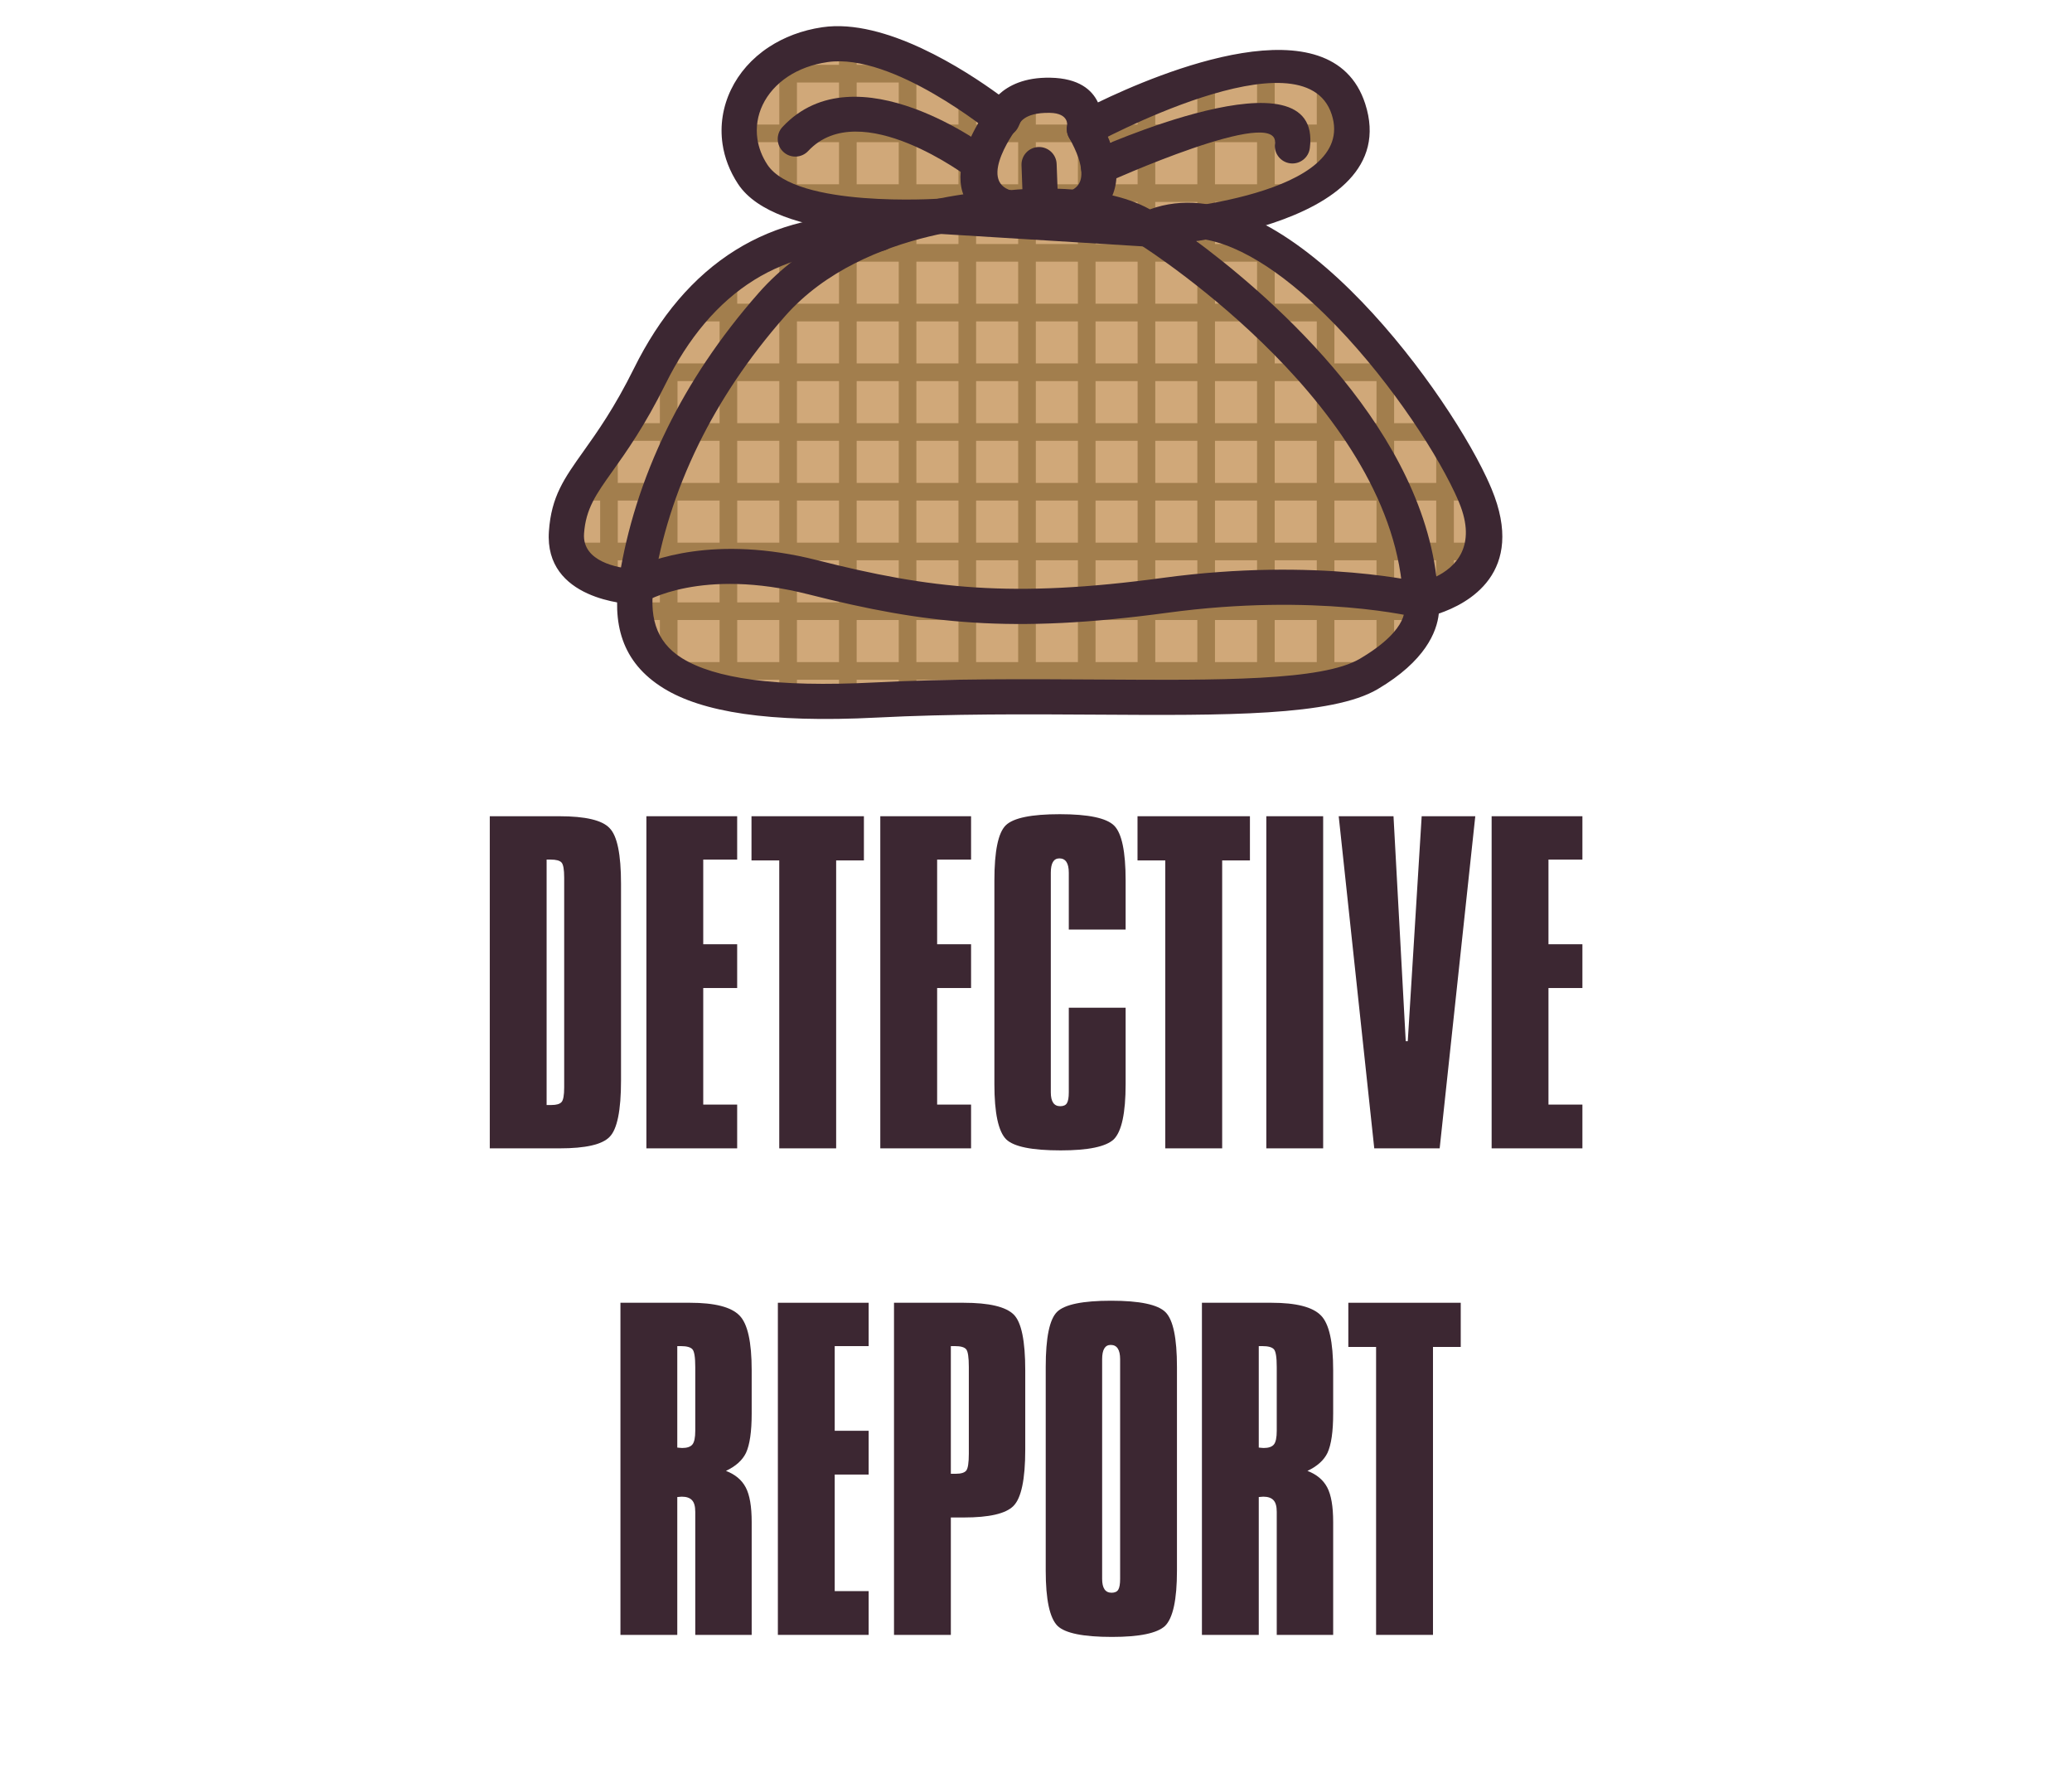 <svg xmlns="http://www.w3.org/2000/svg" xmlns:xlink="http://www.w3.org/1999/xlink" width="720" zoomAndPan="magnify" viewBox="0 0 540 462" height="616" preserveAspectRatio="xMidYMid meet"><defs><clipPath id="d8371913f4"><path d="M 146 172 L 386.637 172 L 386.637 178 L 146 178 Z M 146 172 "></path></clipPath><clipPath id="9624ec641f"><path d="M 232.551 57.836 C 232.551 57.836 197.934 51.461 195.906 45.176 C 193.879 38.891 195.5 27.336 195.5 27.336 L 208.473 12.539 C 208.473 12.539 230.164 10.105 233.609 14.16 C 237.055 18.215 252.461 22.473 255.703 24.703 C 258.949 26.934 266.246 23.082 269.895 23.891 C 273.543 24.703 279.625 31.391 282.664 33.012 C 285.703 34.633 284.285 33.418 293.609 28.352 C 302.938 23.281 325.031 18.621 333.141 17 C 341.25 15.375 353.004 20.648 351.789 29.16 C 350.57 37.676 348.141 52.473 342.262 52.879 C 336.383 53.285 322.812 60.656 322.812 60.656 C 322.812 60.656 345.707 73.555 358.68 89.773 C 371.652 105.988 389.328 125.168 386.047 130.137 C 382.77 135.105 383.816 145.719 381.789 149.367 C 379.762 153.016 378.73 145.77 374.18 154.055 C 369.629 162.34 362.355 178.262 353.051 179.277 C 343.742 180.293 297.059 181.801 297.059 181.801 L 205.027 182.207 C 205.027 182.207 174.09 182.586 169.758 170.043 C 165.426 157.5 163.879 152.207 162.457 152.41 C 161.039 152.613 146.242 139.031 146.242 139.031 L 163.879 104.77 C 163.879 104.77 179.836 73.566 201.781 65.852 C 223.73 58.137 232.551 57.836 232.551 57.836 Z M 232.551 57.836 "></path></clipPath><clipPath id="f8fc36989d"><path d="M 146 156 L 386.637 156 L 386.637 162 L 146 162 Z M 146 156 "></path></clipPath><clipPath id="ac6f9a3c1e"><path d="M 232.551 57.836 C 232.551 57.836 197.934 51.461 195.906 45.176 C 193.879 38.891 195.5 27.336 195.5 27.336 L 208.473 12.539 C 208.473 12.539 230.164 10.105 233.609 14.16 C 237.055 18.215 252.461 22.473 255.703 24.703 C 258.949 26.934 266.246 23.082 269.895 23.891 C 273.543 24.703 279.625 31.391 282.664 33.012 C 285.703 34.633 284.285 33.418 293.609 28.352 C 302.938 23.281 325.031 18.621 333.141 17 C 341.25 15.375 353.004 20.648 351.789 29.16 C 350.57 37.676 348.141 52.473 342.262 52.879 C 336.383 53.285 322.812 60.656 322.812 60.656 C 322.812 60.656 345.707 73.555 358.68 89.773 C 371.652 105.988 389.328 125.168 386.047 130.137 C 382.77 135.105 383.816 145.719 381.789 149.367 C 379.762 153.016 378.73 145.77 374.18 154.055 C 369.629 162.34 362.355 178.262 353.051 179.277 C 343.742 180.293 297.059 181.801 297.059 181.801 L 205.027 182.207 C 205.027 182.207 174.09 182.586 169.758 170.043 C 165.426 157.5 163.879 152.207 162.457 152.41 C 161.039 152.613 146.242 139.031 146.242 139.031 L 163.879 104.77 C 163.879 104.77 179.836 73.566 201.781 65.852 C 223.73 58.137 232.551 57.836 232.551 57.836 Z M 232.551 57.836 "></path></clipPath><clipPath id="aadd3bd82c"><path d="M 146 141 L 386.637 141 L 386.637 147 L 146 147 Z M 146 141 "></path></clipPath><clipPath id="f1e5579eb1"><path d="M 232.551 57.836 C 232.551 57.836 197.934 51.461 195.906 45.176 C 193.879 38.891 195.5 27.336 195.5 27.336 L 208.473 12.539 C 208.473 12.539 230.164 10.105 233.609 14.16 C 237.055 18.215 252.461 22.473 255.703 24.703 C 258.949 26.934 266.246 23.082 269.895 23.891 C 273.543 24.703 279.625 31.391 282.664 33.012 C 285.703 34.633 284.285 33.418 293.609 28.352 C 302.938 23.281 325.031 18.621 333.141 17 C 341.25 15.375 353.004 20.648 351.789 29.16 C 350.57 37.676 348.141 52.473 342.262 52.879 C 336.383 53.285 322.812 60.656 322.812 60.656 C 322.812 60.656 345.707 73.555 358.68 89.773 C 371.652 105.988 389.328 125.168 386.047 130.137 C 382.77 135.105 383.816 145.719 381.789 149.367 C 379.762 153.016 378.73 145.77 374.18 154.055 C 369.629 162.34 362.355 178.262 353.051 179.277 C 343.742 180.293 297.059 181.801 297.059 181.801 L 205.027 182.207 C 205.027 182.207 174.09 182.586 169.758 170.043 C 165.426 157.5 163.879 152.207 162.457 152.41 C 161.039 152.613 146.242 139.031 146.242 139.031 L 163.879 104.77 C 163.879 104.77 179.836 73.566 201.781 65.852 C 223.73 58.137 232.551 57.836 232.551 57.836 Z M 232.551 57.836 "></path></clipPath><clipPath id="17bbcbf8e2"><path d="M 146 125 L 386.637 125 L 386.637 131 L 146 131 Z M 146 125 "></path></clipPath><clipPath id="1d0fbb3703"><path d="M 232.551 57.836 C 232.551 57.836 197.934 51.461 195.906 45.176 C 193.879 38.891 195.5 27.336 195.5 27.336 L 208.473 12.539 C 208.473 12.539 230.164 10.105 233.609 14.16 C 237.055 18.215 252.461 22.473 255.703 24.703 C 258.949 26.934 266.246 23.082 269.895 23.891 C 273.543 24.703 279.625 31.391 282.664 33.012 C 285.703 34.633 284.285 33.418 293.609 28.352 C 302.938 23.281 325.031 18.621 333.141 17 C 341.25 15.375 353.004 20.648 351.789 29.16 C 350.57 37.676 348.141 52.473 342.262 52.879 C 336.383 53.285 322.812 60.656 322.812 60.656 C 322.812 60.656 345.707 73.555 358.68 89.773 C 371.652 105.988 389.328 125.168 386.047 130.137 C 382.77 135.105 383.816 145.719 381.789 149.367 C 379.762 153.016 378.73 145.77 374.18 154.055 C 369.629 162.34 362.355 178.262 353.051 179.277 C 343.742 180.293 297.059 181.801 297.059 181.801 L 205.027 182.207 C 205.027 182.207 174.09 182.586 169.758 170.043 C 165.426 157.5 163.879 152.207 162.457 152.41 C 161.039 152.613 146.242 139.031 146.242 139.031 L 163.879 104.77 C 163.879 104.77 179.836 73.566 201.781 65.852 C 223.73 58.137 232.551 57.836 232.551 57.836 Z M 232.551 57.836 "></path></clipPath><clipPath id="dcefcdac87"><path d="M 146 110 L 386.637 110 L 386.637 115 L 146 115 Z M 146 110 "></path></clipPath><clipPath id="d39ab5b879"><path d="M 232.551 57.836 C 232.551 57.836 197.934 51.461 195.906 45.176 C 193.879 38.891 195.5 27.336 195.5 27.336 L 208.473 12.539 C 208.473 12.539 230.164 10.105 233.609 14.16 C 237.055 18.215 252.461 22.473 255.703 24.703 C 258.949 26.934 266.246 23.082 269.895 23.891 C 273.543 24.703 279.625 31.391 282.664 33.012 C 285.703 34.633 284.285 33.418 293.609 28.352 C 302.938 23.281 325.031 18.621 333.141 17 C 341.25 15.375 353.004 20.648 351.789 29.16 C 350.57 37.676 348.141 52.473 342.262 52.879 C 336.383 53.285 322.812 60.656 322.812 60.656 C 322.812 60.656 345.707 73.555 358.68 89.773 C 371.652 105.988 389.328 125.168 386.047 130.137 C 382.77 135.105 383.816 145.719 381.789 149.367 C 379.762 153.016 378.73 145.77 374.18 154.055 C 369.629 162.34 362.355 178.262 353.051 179.277 C 343.742 180.293 297.059 181.801 297.059 181.801 L 205.027 182.207 C 205.027 182.207 174.09 182.586 169.758 170.043 C 165.426 157.5 163.879 152.207 162.457 152.41 C 161.039 152.613 146.242 139.031 146.242 139.031 L 163.879 104.77 C 163.879 104.77 179.836 73.566 201.781 65.852 C 223.73 58.137 232.551 57.836 232.551 57.836 Z M 232.551 57.836 "></path></clipPath><clipPath id="e0c309c84a"><path d="M 146 94 L 386.637 94 L 386.637 100 L 146 100 Z M 146 94 "></path></clipPath><clipPath id="128119603d"><path d="M 232.551 57.836 C 232.551 57.836 197.934 51.461 195.906 45.176 C 193.879 38.891 195.5 27.336 195.5 27.336 L 208.473 12.539 C 208.473 12.539 230.164 10.105 233.609 14.16 C 237.055 18.215 252.461 22.473 255.703 24.703 C 258.949 26.934 266.246 23.082 269.895 23.891 C 273.543 24.703 279.625 31.391 282.664 33.012 C 285.703 34.633 284.285 33.418 293.609 28.352 C 302.938 23.281 325.031 18.621 333.141 17 C 341.25 15.375 353.004 20.648 351.789 29.16 C 350.57 37.676 348.141 52.473 342.262 52.879 C 336.383 53.285 322.812 60.656 322.812 60.656 C 322.812 60.656 345.707 73.555 358.68 89.773 C 371.652 105.988 389.328 125.168 386.047 130.137 C 382.77 135.105 383.816 145.719 381.789 149.367 C 379.762 153.016 378.73 145.77 374.18 154.055 C 369.629 162.34 362.355 178.262 353.051 179.277 C 343.742 180.293 297.059 181.801 297.059 181.801 L 205.027 182.207 C 205.027 182.207 174.09 182.586 169.758 170.043 C 165.426 157.5 163.879 152.207 162.457 152.41 C 161.039 152.613 146.242 139.031 146.242 139.031 L 163.879 104.77 C 163.879 104.77 179.836 73.566 201.781 65.852 C 223.73 58.137 232.551 57.836 232.551 57.836 Z M 232.551 57.836 "></path></clipPath><clipPath id="9daebff39b"><path d="M 146 79 L 386.637 79 L 386.637 84 L 146 84 Z M 146 79 "></path></clipPath><clipPath id="02d45a2f95"><path d="M 232.551 57.836 C 232.551 57.836 197.934 51.461 195.906 45.176 C 193.879 38.891 195.5 27.336 195.5 27.336 L 208.473 12.539 C 208.473 12.539 230.164 10.105 233.609 14.16 C 237.055 18.215 252.461 22.473 255.703 24.703 C 258.949 26.934 266.246 23.082 269.895 23.891 C 273.543 24.703 279.625 31.391 282.664 33.012 C 285.703 34.633 284.285 33.418 293.609 28.352 C 302.938 23.281 325.031 18.621 333.141 17 C 341.25 15.375 353.004 20.648 351.789 29.16 C 350.57 37.676 348.141 52.473 342.262 52.879 C 336.383 53.285 322.812 60.656 322.812 60.656 C 322.812 60.656 345.707 73.555 358.68 89.773 C 371.652 105.988 389.328 125.168 386.047 130.137 C 382.77 135.105 383.816 145.719 381.789 149.367 C 379.762 153.016 378.73 145.77 374.18 154.055 C 369.629 162.34 362.355 178.262 353.051 179.277 C 343.742 180.293 297.059 181.801 297.059 181.801 L 205.027 182.207 C 205.027 182.207 174.09 182.586 169.758 170.043 C 165.426 157.5 163.879 152.207 162.457 152.41 C 161.039 152.613 146.242 139.031 146.242 139.031 L 163.879 104.77 C 163.879 104.77 179.836 73.566 201.781 65.852 C 223.73 58.137 232.551 57.836 232.551 57.836 Z M 232.551 57.836 "></path></clipPath><clipPath id="9c84e89380"><path d="M 146 63 L 386.637 63 L 386.637 69 L 146 69 Z M 146 63 "></path></clipPath><clipPath id="924634e17d"><path d="M 232.551 57.836 C 232.551 57.836 197.934 51.461 195.906 45.176 C 193.879 38.891 195.5 27.336 195.5 27.336 L 208.473 12.539 C 208.473 12.539 230.164 10.105 233.609 14.16 C 237.055 18.215 252.461 22.473 255.703 24.703 C 258.949 26.934 266.246 23.082 269.895 23.891 C 273.543 24.703 279.625 31.391 282.664 33.012 C 285.703 34.633 284.285 33.418 293.609 28.352 C 302.938 23.281 325.031 18.621 333.141 17 C 341.25 15.375 353.004 20.648 351.789 29.16 C 350.57 37.676 348.141 52.473 342.262 52.879 C 336.383 53.285 322.812 60.656 322.812 60.656 C 322.812 60.656 345.707 73.555 358.68 89.773 C 371.652 105.988 389.328 125.168 386.047 130.137 C 382.77 135.105 383.816 145.719 381.789 149.367 C 379.762 153.016 378.73 145.77 374.18 154.055 C 369.629 162.34 362.355 178.262 353.051 179.277 C 343.742 180.293 297.059 181.801 297.059 181.801 L 205.027 182.207 C 205.027 182.207 174.09 182.586 169.758 170.043 C 165.426 157.5 163.879 152.207 162.457 152.41 C 161.039 152.613 146.242 139.031 146.242 139.031 L 163.879 104.77 C 163.879 104.77 179.836 73.566 201.781 65.852 C 223.73 58.137 232.551 57.836 232.551 57.836 Z M 232.551 57.836 "></path></clipPath><clipPath id="d1675cfd64"><path d="M 146 48 L 386.637 48 L 386.637 53 L 146 53 Z M 146 48 "></path></clipPath><clipPath id="918a4a3284"><path d="M 232.551 57.836 C 232.551 57.836 197.934 51.461 195.906 45.176 C 193.879 38.891 195.5 27.336 195.5 27.336 L 208.473 12.539 C 208.473 12.539 230.164 10.105 233.609 14.16 C 237.055 18.215 252.461 22.473 255.703 24.703 C 258.949 26.934 266.246 23.082 269.895 23.891 C 273.543 24.703 279.625 31.391 282.664 33.012 C 285.703 34.633 284.285 33.418 293.609 28.352 C 302.938 23.281 325.031 18.621 333.141 17 C 341.25 15.375 353.004 20.648 351.789 29.16 C 350.57 37.676 348.141 52.473 342.262 52.879 C 336.383 53.285 322.812 60.656 322.812 60.656 C 322.812 60.656 345.707 73.555 358.68 89.773 C 371.652 105.988 389.328 125.168 386.047 130.137 C 382.77 135.105 383.816 145.719 381.789 149.367 C 379.762 153.016 378.73 145.77 374.18 154.055 C 369.629 162.34 362.355 178.262 353.051 179.277 C 343.742 180.293 297.059 181.801 297.059 181.801 L 205.027 182.207 C 205.027 182.207 174.09 182.586 169.758 170.043 C 165.426 157.5 163.879 152.207 162.457 152.41 C 161.039 152.613 146.242 139.031 146.242 139.031 L 163.879 104.77 C 163.879 104.77 179.836 73.566 201.781 65.852 C 223.73 58.137 232.551 57.836 232.551 57.836 Z M 232.551 57.836 "></path></clipPath><clipPath id="747e0eafc0"><path d="M 146 32 L 386.637 32 L 386.637 38 L 146 38 Z M 146 32 "></path></clipPath><clipPath id="20c938dc75"><path d="M 232.551 57.836 C 232.551 57.836 197.934 51.461 195.906 45.176 C 193.879 38.891 195.5 27.336 195.5 27.336 L 208.473 12.539 C 208.473 12.539 230.164 10.105 233.609 14.16 C 237.055 18.215 252.461 22.473 255.703 24.703 C 258.949 26.934 266.246 23.082 269.895 23.891 C 273.543 24.703 279.625 31.391 282.664 33.012 C 285.703 34.633 284.285 33.418 293.609 28.352 C 302.938 23.281 325.031 18.621 333.141 17 C 341.25 15.375 353.004 20.648 351.789 29.16 C 350.57 37.676 348.141 52.473 342.262 52.879 C 336.383 53.285 322.812 60.656 322.812 60.656 C 322.812 60.656 345.707 73.555 358.68 89.773 C 371.652 105.988 389.328 125.168 386.047 130.137 C 382.77 135.105 383.816 145.719 381.789 149.367 C 379.762 153.016 378.73 145.77 374.18 154.055 C 369.629 162.34 362.355 178.262 353.051 179.277 C 343.742 180.293 297.059 181.801 297.059 181.801 L 205.027 182.207 C 205.027 182.207 174.09 182.586 169.758 170.043 C 165.426 157.5 163.879 152.207 162.457 152.41 C 161.039 152.613 146.242 139.031 146.242 139.031 L 163.879 104.77 C 163.879 104.77 179.836 73.566 201.781 65.852 C 223.73 58.137 232.551 57.836 232.551 57.836 Z M 232.551 57.836 "></path></clipPath><clipPath id="4f6f82e314"><path d="M 146 16 L 386.637 16 L 386.637 22 L 146 22 Z M 146 16 "></path></clipPath><clipPath id="9aadb1a161"><path d="M 232.551 57.836 C 232.551 57.836 197.934 51.461 195.906 45.176 C 193.879 38.891 195.5 27.336 195.5 27.336 L 208.473 12.539 C 208.473 12.539 230.164 10.105 233.609 14.16 C 237.055 18.215 252.461 22.473 255.703 24.703 C 258.949 26.934 266.246 23.082 269.895 23.891 C 273.543 24.703 279.625 31.391 282.664 33.012 C 285.703 34.633 284.285 33.418 293.609 28.352 C 302.938 23.281 325.031 18.621 333.141 17 C 341.25 15.375 353.004 20.648 351.789 29.16 C 350.57 37.676 348.141 52.473 342.262 52.879 C 336.383 53.285 322.812 60.656 322.812 60.656 C 322.812 60.656 345.707 73.555 358.68 89.773 C 371.652 105.988 389.328 125.168 386.047 130.137 C 382.77 135.105 383.816 145.719 381.789 149.367 C 379.762 153.016 378.73 145.77 374.18 154.055 C 369.629 162.34 362.355 178.262 353.051 179.277 C 343.742 180.293 297.059 181.801 297.059 181.801 L 205.027 182.207 C 205.027 182.207 174.09 182.586 169.758 170.043 C 165.426 157.5 163.879 152.207 162.457 152.41 C 161.039 152.613 146.242 139.031 146.242 139.031 L 163.879 104.77 C 163.879 104.77 179.836 73.566 201.781 65.852 C 223.73 58.137 232.551 57.836 232.551 57.836 Z M 232.551 57.836 "></path></clipPath><clipPath id="45bc846988"><path d="M 374 11.582 L 379 11.582 L 379 182.316 L 374 182.316 Z M 374 11.582 "></path></clipPath><clipPath id="41e4d90f8d"><path d="M 232.551 57.836 C 232.551 57.836 197.934 51.461 195.906 45.176 C 193.879 38.891 195.5 27.336 195.5 27.336 L 208.473 12.539 C 208.473 12.539 230.164 10.105 233.609 14.16 C 237.055 18.215 252.461 22.473 255.703 24.703 C 258.949 26.934 266.246 23.082 269.895 23.891 C 273.543 24.703 279.625 31.391 282.664 33.012 C 285.703 34.633 284.285 33.418 293.609 28.352 C 302.938 23.281 325.031 18.621 333.141 17 C 341.25 15.375 353.004 20.648 351.789 29.16 C 350.57 37.676 348.141 52.473 342.262 52.879 C 336.383 53.285 322.812 60.656 322.812 60.656 C 322.812 60.656 345.707 73.555 358.68 89.773 C 371.652 105.988 389.328 125.168 386.047 130.137 C 382.77 135.105 383.816 145.719 381.789 149.367 C 379.762 153.016 378.73 145.77 374.18 154.055 C 369.629 162.34 362.355 178.262 353.051 179.277 C 343.742 180.293 297.059 181.801 297.059 181.801 L 205.027 182.207 C 205.027 182.207 174.09 182.586 169.758 170.043 C 165.426 157.5 163.879 152.207 162.457 152.41 C 161.039 152.613 146.242 139.031 146.242 139.031 L 163.879 104.77 C 163.879 104.77 179.836 73.566 201.781 65.852 C 223.73 58.137 232.551 57.836 232.551 57.836 Z M 232.551 57.836 "></path></clipPath><clipPath id="ce327e0c34"><path d="M 358 11.582 L 364 11.582 L 364 182.316 L 358 182.316 Z M 358 11.582 "></path></clipPath><clipPath id="2c3669f3d5"><path d="M 232.551 57.836 C 232.551 57.836 197.934 51.461 195.906 45.176 C 193.879 38.891 195.5 27.336 195.5 27.336 L 208.473 12.539 C 208.473 12.539 230.164 10.105 233.609 14.16 C 237.055 18.215 252.461 22.473 255.703 24.703 C 258.949 26.934 266.246 23.082 269.895 23.891 C 273.543 24.703 279.625 31.391 282.664 33.012 C 285.703 34.633 284.285 33.418 293.609 28.352 C 302.938 23.281 325.031 18.621 333.141 17 C 341.25 15.375 353.004 20.648 351.789 29.16 C 350.57 37.676 348.141 52.473 342.262 52.879 C 336.383 53.285 322.812 60.656 322.812 60.656 C 322.812 60.656 345.707 73.555 358.68 89.773 C 371.652 105.988 389.328 125.168 386.047 130.137 C 382.77 135.105 383.816 145.719 381.789 149.367 C 379.762 153.016 378.73 145.77 374.18 154.055 C 369.629 162.34 362.355 178.262 353.051 179.277 C 343.742 180.293 297.059 181.801 297.059 181.801 L 205.027 182.207 C 205.027 182.207 174.09 182.586 169.758 170.043 C 165.426 157.5 163.879 152.207 162.457 152.41 C 161.039 152.613 146.242 139.031 146.242 139.031 L 163.879 104.77 C 163.879 104.77 179.836 73.566 201.781 65.852 C 223.73 58.137 232.551 57.836 232.551 57.836 Z M 232.551 57.836 "></path></clipPath><clipPath id="370db7ea8d"><path d="M 343 11.582 L 348 11.582 L 348 182.316 L 343 182.316 Z M 343 11.582 "></path></clipPath><clipPath id="a4bc8716ce"><path d="M 232.551 57.836 C 232.551 57.836 197.934 51.461 195.906 45.176 C 193.879 38.891 195.5 27.336 195.5 27.336 L 208.473 12.539 C 208.473 12.539 230.164 10.105 233.609 14.16 C 237.055 18.215 252.461 22.473 255.703 24.703 C 258.949 26.934 266.246 23.082 269.895 23.891 C 273.543 24.703 279.625 31.391 282.664 33.012 C 285.703 34.633 284.285 33.418 293.609 28.352 C 302.938 23.281 325.031 18.621 333.141 17 C 341.25 15.375 353.004 20.648 351.789 29.16 C 350.57 37.676 348.141 52.473 342.262 52.879 C 336.383 53.285 322.812 60.656 322.812 60.656 C 322.812 60.656 345.707 73.555 358.68 89.773 C 371.652 105.988 389.328 125.168 386.047 130.137 C 382.77 135.105 383.816 145.719 381.789 149.367 C 379.762 153.016 378.73 145.77 374.18 154.055 C 369.629 162.34 362.355 178.262 353.051 179.277 C 343.742 180.293 297.059 181.801 297.059 181.801 L 205.027 182.207 C 205.027 182.207 174.09 182.586 169.758 170.043 C 165.426 157.5 163.879 152.207 162.457 152.41 C 161.039 152.613 146.242 139.031 146.242 139.031 L 163.879 104.77 C 163.879 104.77 179.836 73.566 201.781 65.852 C 223.73 58.137 232.551 57.836 232.551 57.836 Z M 232.551 57.836 "></path></clipPath><clipPath id="c7b796176d"><path d="M 327 11.582 L 333 11.582 L 333 182.316 L 327 182.316 Z M 327 11.582 "></path></clipPath><clipPath id="079da75872"><path d="M 232.551 57.836 C 232.551 57.836 197.934 51.461 195.906 45.176 C 193.879 38.891 195.5 27.336 195.5 27.336 L 208.473 12.539 C 208.473 12.539 230.164 10.105 233.609 14.16 C 237.055 18.215 252.461 22.473 255.703 24.703 C 258.949 26.934 266.246 23.082 269.895 23.891 C 273.543 24.703 279.625 31.391 282.664 33.012 C 285.703 34.633 284.285 33.418 293.609 28.352 C 302.938 23.281 325.031 18.621 333.141 17 C 341.25 15.375 353.004 20.648 351.789 29.16 C 350.57 37.676 348.141 52.473 342.262 52.879 C 336.383 53.285 322.812 60.656 322.812 60.656 C 322.812 60.656 345.707 73.555 358.68 89.773 C 371.652 105.988 389.328 125.168 386.047 130.137 C 382.77 135.105 383.816 145.719 381.789 149.367 C 379.762 153.016 378.73 145.77 374.18 154.055 C 369.629 162.34 362.355 178.262 353.051 179.277 C 343.742 180.293 297.059 181.801 297.059 181.801 L 205.027 182.207 C 205.027 182.207 174.09 182.586 169.758 170.043 C 165.426 157.5 163.879 152.207 162.457 152.41 C 161.039 152.613 146.242 139.031 146.242 139.031 L 163.879 104.77 C 163.879 104.77 179.836 73.566 201.781 65.852 C 223.73 58.137 232.551 57.836 232.551 57.836 Z M 232.551 57.836 "></path></clipPath><clipPath id="784ac66ea1"><path d="M 312 11.582 L 317 11.582 L 317 182.316 L 312 182.316 Z M 312 11.582 "></path></clipPath><clipPath id="b8bac8b40e"><path d="M 232.551 57.836 C 232.551 57.836 197.934 51.461 195.906 45.176 C 193.879 38.891 195.5 27.336 195.5 27.336 L 208.473 12.539 C 208.473 12.539 230.164 10.105 233.609 14.16 C 237.055 18.215 252.461 22.473 255.703 24.703 C 258.949 26.934 266.246 23.082 269.895 23.891 C 273.543 24.703 279.625 31.391 282.664 33.012 C 285.703 34.633 284.285 33.418 293.609 28.352 C 302.938 23.281 325.031 18.621 333.141 17 C 341.25 15.375 353.004 20.648 351.789 29.16 C 350.57 37.676 348.141 52.473 342.262 52.879 C 336.383 53.285 322.812 60.656 322.812 60.656 C 322.812 60.656 345.707 73.555 358.68 89.773 C 371.652 105.988 389.328 125.168 386.047 130.137 C 382.77 135.105 383.816 145.719 381.789 149.367 C 379.762 153.016 378.73 145.77 374.18 154.055 C 369.629 162.34 362.355 178.262 353.051 179.277 C 343.742 180.293 297.059 181.801 297.059 181.801 L 205.027 182.207 C 205.027 182.207 174.09 182.586 169.758 170.043 C 165.426 157.5 163.879 152.207 162.457 152.41 C 161.039 152.613 146.242 139.031 146.242 139.031 L 163.879 104.77 C 163.879 104.77 179.836 73.566 201.781 65.852 C 223.73 58.137 232.551 57.836 232.551 57.836 Z M 232.551 57.836 "></path></clipPath><clipPath id="0e87370f99"><path d="M 296 11.582 L 302 11.582 L 302 182.316 L 296 182.316 Z M 296 11.582 "></path></clipPath><clipPath id="83b197a933"><path d="M 232.551 57.836 C 232.551 57.836 197.934 51.461 195.906 45.176 C 193.879 38.891 195.5 27.336 195.5 27.336 L 208.473 12.539 C 208.473 12.539 230.164 10.105 233.609 14.16 C 237.055 18.215 252.461 22.473 255.703 24.703 C 258.949 26.934 266.246 23.082 269.895 23.891 C 273.543 24.703 279.625 31.391 282.664 33.012 C 285.703 34.633 284.285 33.418 293.609 28.352 C 302.938 23.281 325.031 18.621 333.141 17 C 341.25 15.375 353.004 20.648 351.789 29.16 C 350.57 37.676 348.141 52.473 342.262 52.879 C 336.383 53.285 322.812 60.656 322.812 60.656 C 322.812 60.656 345.707 73.555 358.68 89.773 C 371.652 105.988 389.328 125.168 386.047 130.137 C 382.77 135.105 383.816 145.719 381.789 149.367 C 379.762 153.016 378.73 145.77 374.18 154.055 C 369.629 162.34 362.355 178.262 353.051 179.277 C 343.742 180.293 297.059 181.801 297.059 181.801 L 205.027 182.207 C 205.027 182.207 174.09 182.586 169.758 170.043 C 165.426 157.5 163.879 152.207 162.457 152.41 C 161.039 152.613 146.242 139.031 146.242 139.031 L 163.879 104.77 C 163.879 104.77 179.836 73.566 201.781 65.852 C 223.73 58.137 232.551 57.836 232.551 57.836 Z M 232.551 57.836 "></path></clipPath><clipPath id="d0b5fa5f72"><path d="M 280 11.582 L 286 11.582 L 286 182.316 L 280 182.316 Z M 280 11.582 "></path></clipPath><clipPath id="6ac21a9a15"><path d="M 232.551 57.836 C 232.551 57.836 197.934 51.461 195.906 45.176 C 193.879 38.891 195.5 27.336 195.5 27.336 L 208.473 12.539 C 208.473 12.539 230.164 10.105 233.609 14.16 C 237.055 18.215 252.461 22.473 255.703 24.703 C 258.949 26.934 266.246 23.082 269.895 23.891 C 273.543 24.703 279.625 31.391 282.664 33.012 C 285.703 34.633 284.285 33.418 293.609 28.352 C 302.938 23.281 325.031 18.621 333.141 17 C 341.25 15.375 353.004 20.648 351.789 29.16 C 350.57 37.676 348.141 52.473 342.262 52.879 C 336.383 53.285 322.812 60.656 322.812 60.656 C 322.812 60.656 345.707 73.555 358.68 89.773 C 371.652 105.988 389.328 125.168 386.047 130.137 C 382.77 135.105 383.816 145.719 381.789 149.367 C 379.762 153.016 378.73 145.77 374.18 154.055 C 369.629 162.34 362.355 178.262 353.051 179.277 C 343.742 180.293 297.059 181.801 297.059 181.801 L 205.027 182.207 C 205.027 182.207 174.09 182.586 169.758 170.043 C 165.426 157.5 163.879 152.207 162.457 152.41 C 161.039 152.613 146.242 139.031 146.242 139.031 L 163.879 104.77 C 163.879 104.77 179.836 73.566 201.781 65.852 C 223.73 58.137 232.551 57.836 232.551 57.836 Z M 232.551 57.836 "></path></clipPath><clipPath id="f270ba67b1"><path d="M 265 11.582 L 270 11.582 L 270 182.316 L 265 182.316 Z M 265 11.582 "></path></clipPath><clipPath id="a2d398b8f4"><path d="M 232.551 57.836 C 232.551 57.836 197.934 51.461 195.906 45.176 C 193.879 38.891 195.5 27.336 195.5 27.336 L 208.473 12.539 C 208.473 12.539 230.164 10.105 233.609 14.16 C 237.055 18.215 252.461 22.473 255.703 24.703 C 258.949 26.934 266.246 23.082 269.895 23.891 C 273.543 24.703 279.625 31.391 282.664 33.012 C 285.703 34.633 284.285 33.418 293.609 28.352 C 302.938 23.281 325.031 18.621 333.141 17 C 341.25 15.375 353.004 20.648 351.789 29.16 C 350.57 37.676 348.141 52.473 342.262 52.879 C 336.383 53.285 322.812 60.656 322.812 60.656 C 322.812 60.656 345.707 73.555 358.68 89.773 C 371.652 105.988 389.328 125.168 386.047 130.137 C 382.77 135.105 383.816 145.719 381.789 149.367 C 379.762 153.016 378.73 145.77 374.18 154.055 C 369.629 162.34 362.355 178.262 353.051 179.277 C 343.742 180.293 297.059 181.801 297.059 181.801 L 205.027 182.207 C 205.027 182.207 174.09 182.586 169.758 170.043 C 165.426 157.5 163.879 152.207 162.457 152.41 C 161.039 152.613 146.242 139.031 146.242 139.031 L 163.879 104.77 C 163.879 104.77 179.836 73.566 201.781 65.852 C 223.73 58.137 232.551 57.836 232.551 57.836 Z M 232.551 57.836 "></path></clipPath><clipPath id="0f2087bf73"><path d="M 249 11.582 L 255 11.582 L 255 182.316 L 249 182.316 Z M 249 11.582 "></path></clipPath><clipPath id="a7b9034f5d"><path d="M 232.551 57.836 C 232.551 57.836 197.934 51.461 195.906 45.176 C 193.879 38.891 195.5 27.336 195.5 27.336 L 208.473 12.539 C 208.473 12.539 230.164 10.105 233.609 14.16 C 237.055 18.215 252.461 22.473 255.703 24.703 C 258.949 26.934 266.246 23.082 269.895 23.891 C 273.543 24.703 279.625 31.391 282.664 33.012 C 285.703 34.633 284.285 33.418 293.609 28.352 C 302.938 23.281 325.031 18.621 333.141 17 C 341.25 15.375 353.004 20.648 351.789 29.16 C 350.57 37.676 348.141 52.473 342.262 52.879 C 336.383 53.285 322.812 60.656 322.812 60.656 C 322.812 60.656 345.707 73.555 358.68 89.773 C 371.652 105.988 389.328 125.168 386.047 130.137 C 382.77 135.105 383.816 145.719 381.789 149.367 C 379.762 153.016 378.73 145.77 374.18 154.055 C 369.629 162.34 362.355 178.262 353.051 179.277 C 343.742 180.293 297.059 181.801 297.059 181.801 L 205.027 182.207 C 205.027 182.207 174.09 182.586 169.758 170.043 C 165.426 157.5 163.879 152.207 162.457 152.41 C 161.039 152.613 146.242 139.031 146.242 139.031 L 163.879 104.77 C 163.879 104.77 179.836 73.566 201.781 65.852 C 223.73 58.137 232.551 57.836 232.551 57.836 Z M 232.551 57.836 "></path></clipPath><clipPath id="c21b8bfc0d"><path d="M 234 11.582 L 239 11.582 L 239 182.316 L 234 182.316 Z M 234 11.582 "></path></clipPath><clipPath id="8cd5016e48"><path d="M 232.551 57.836 C 232.551 57.836 197.934 51.461 195.906 45.176 C 193.879 38.891 195.5 27.336 195.5 27.336 L 208.473 12.539 C 208.473 12.539 230.164 10.105 233.609 14.16 C 237.055 18.215 252.461 22.473 255.703 24.703 C 258.949 26.934 266.246 23.082 269.895 23.891 C 273.543 24.703 279.625 31.391 282.664 33.012 C 285.703 34.633 284.285 33.418 293.609 28.352 C 302.938 23.281 325.031 18.621 333.141 17 C 341.25 15.375 353.004 20.648 351.789 29.16 C 350.57 37.676 348.141 52.473 342.262 52.879 C 336.383 53.285 322.812 60.656 322.812 60.656 C 322.812 60.656 345.707 73.555 358.68 89.773 C 371.652 105.988 389.328 125.168 386.047 130.137 C 382.77 135.105 383.816 145.719 381.789 149.367 C 379.762 153.016 378.73 145.77 374.18 154.055 C 369.629 162.34 362.355 178.262 353.051 179.277 C 343.742 180.293 297.059 181.801 297.059 181.801 L 205.027 182.207 C 205.027 182.207 174.09 182.586 169.758 170.043 C 165.426 157.5 163.879 152.207 162.457 152.41 C 161.039 152.613 146.242 139.031 146.242 139.031 L 163.879 104.77 C 163.879 104.77 179.836 73.566 201.781 65.852 C 223.73 58.137 232.551 57.836 232.551 57.836 Z M 232.551 57.836 "></path></clipPath><clipPath id="ecfc959342"><path d="M 218 11.582 L 224 11.582 L 224 182.316 L 218 182.316 Z M 218 11.582 "></path></clipPath><clipPath id="070594dd6c"><path d="M 232.551 57.836 C 232.551 57.836 197.934 51.461 195.906 45.176 C 193.879 38.891 195.5 27.336 195.5 27.336 L 208.473 12.539 C 208.473 12.539 230.164 10.105 233.609 14.16 C 237.055 18.215 252.461 22.473 255.703 24.703 C 258.949 26.934 266.246 23.082 269.895 23.891 C 273.543 24.703 279.625 31.391 282.664 33.012 C 285.703 34.633 284.285 33.418 293.609 28.352 C 302.938 23.281 325.031 18.621 333.141 17 C 341.25 15.375 353.004 20.648 351.789 29.16 C 350.57 37.676 348.141 52.473 342.262 52.879 C 336.383 53.285 322.812 60.656 322.812 60.656 C 322.812 60.656 345.707 73.555 358.68 89.773 C 371.652 105.988 389.328 125.168 386.047 130.137 C 382.77 135.105 383.816 145.719 381.789 149.367 C 379.762 153.016 378.73 145.77 374.18 154.055 C 369.629 162.34 362.355 178.262 353.051 179.277 C 343.742 180.293 297.059 181.801 297.059 181.801 L 205.027 182.207 C 205.027 182.207 174.09 182.586 169.758 170.043 C 165.426 157.5 163.879 152.207 162.457 152.41 C 161.039 152.613 146.242 139.031 146.242 139.031 L 163.879 104.77 C 163.879 104.77 179.836 73.566 201.781 65.852 C 223.73 58.137 232.551 57.836 232.551 57.836 Z M 232.551 57.836 "></path></clipPath><clipPath id="c58d58d7ec"><path d="M 203 11.582 L 208 11.582 L 208 182.316 L 203 182.316 Z M 203 11.582 "></path></clipPath><clipPath id="93d7760c12"><path d="M 232.551 57.836 C 232.551 57.836 197.934 51.461 195.906 45.176 C 193.879 38.891 195.5 27.336 195.5 27.336 L 208.473 12.539 C 208.473 12.539 230.164 10.105 233.609 14.16 C 237.055 18.215 252.461 22.473 255.703 24.703 C 258.949 26.934 266.246 23.082 269.895 23.891 C 273.543 24.703 279.625 31.391 282.664 33.012 C 285.703 34.633 284.285 33.418 293.609 28.352 C 302.938 23.281 325.031 18.621 333.141 17 C 341.25 15.375 353.004 20.648 351.789 29.16 C 350.57 37.676 348.141 52.473 342.262 52.879 C 336.383 53.285 322.812 60.656 322.812 60.656 C 322.812 60.656 345.707 73.555 358.68 89.773 C 371.652 105.988 389.328 125.168 386.047 130.137 C 382.77 135.105 383.816 145.719 381.789 149.367 C 379.762 153.016 378.73 145.77 374.18 154.055 C 369.629 162.34 362.355 178.262 353.051 179.277 C 343.742 180.293 297.059 181.801 297.059 181.801 L 205.027 182.207 C 205.027 182.207 174.09 182.586 169.758 170.043 C 165.426 157.5 163.879 152.207 162.457 152.41 C 161.039 152.613 146.242 139.031 146.242 139.031 L 163.879 104.77 C 163.879 104.77 179.836 73.566 201.781 65.852 C 223.73 58.137 232.551 57.836 232.551 57.836 Z M 232.551 57.836 "></path></clipPath><clipPath id="189e7ee6fc"><path d="M 187 11.582 L 193 11.582 L 193 182.316 L 187 182.316 Z M 187 11.582 "></path></clipPath><clipPath id="f8bd0c7824"><path d="M 232.551 57.836 C 232.551 57.836 197.934 51.461 195.906 45.176 C 193.879 38.891 195.5 27.336 195.5 27.336 L 208.473 12.539 C 208.473 12.539 230.164 10.105 233.609 14.16 C 237.055 18.215 252.461 22.473 255.703 24.703 C 258.949 26.934 266.246 23.082 269.895 23.891 C 273.543 24.703 279.625 31.391 282.664 33.012 C 285.703 34.633 284.285 33.418 293.609 28.352 C 302.938 23.281 325.031 18.621 333.141 17 C 341.25 15.375 353.004 20.648 351.789 29.16 C 350.57 37.676 348.141 52.473 342.262 52.879 C 336.383 53.285 322.812 60.656 322.812 60.656 C 322.812 60.656 345.707 73.555 358.68 89.773 C 371.652 105.988 389.328 125.168 386.047 130.137 C 382.77 135.105 383.816 145.719 381.789 149.367 C 379.762 153.016 378.73 145.77 374.18 154.055 C 369.629 162.34 362.355 178.262 353.051 179.277 C 343.742 180.293 297.059 181.801 297.059 181.801 L 205.027 182.207 C 205.027 182.207 174.09 182.586 169.758 170.043 C 165.426 157.5 163.879 152.207 162.457 152.41 C 161.039 152.613 146.242 139.031 146.242 139.031 L 163.879 104.77 C 163.879 104.77 179.836 73.566 201.781 65.852 C 223.73 58.137 232.551 57.836 232.551 57.836 Z M 232.551 57.836 "></path></clipPath><clipPath id="c30bb43ede"><path d="M 171 11.582 L 177 11.582 L 177 182.316 L 171 182.316 Z M 171 11.582 "></path></clipPath><clipPath id="7ad630a56a"><path d="M 232.551 57.836 C 232.551 57.836 197.934 51.461 195.906 45.176 C 193.879 38.891 195.5 27.336 195.5 27.336 L 208.473 12.539 C 208.473 12.539 230.164 10.105 233.609 14.16 C 237.055 18.215 252.461 22.473 255.703 24.703 C 258.949 26.934 266.246 23.082 269.895 23.891 C 273.543 24.703 279.625 31.391 282.664 33.012 C 285.703 34.633 284.285 33.418 293.609 28.352 C 302.938 23.281 325.031 18.621 333.141 17 C 341.25 15.375 353.004 20.648 351.789 29.16 C 350.57 37.676 348.141 52.473 342.262 52.879 C 336.383 53.285 322.812 60.656 322.812 60.656 C 322.812 60.656 345.707 73.555 358.68 89.773 C 371.652 105.988 389.328 125.168 386.047 130.137 C 382.77 135.105 383.816 145.719 381.789 149.367 C 379.762 153.016 378.73 145.77 374.18 154.055 C 369.629 162.34 362.355 178.262 353.051 179.277 C 343.742 180.293 297.059 181.801 297.059 181.801 L 205.027 182.207 C 205.027 182.207 174.09 182.586 169.758 170.043 C 165.426 157.5 163.879 152.207 162.457 152.41 C 161.039 152.613 146.242 139.031 146.242 139.031 L 163.879 104.77 C 163.879 104.77 179.836 73.566 201.781 65.852 C 223.73 58.137 232.551 57.836 232.551 57.836 Z M 232.551 57.836 "></path></clipPath><clipPath id="47accf01aa"><path d="M 156 11.582 L 162 11.582 L 162 182.316 L 156 182.316 Z M 156 11.582 "></path></clipPath><clipPath id="fc31a9db99"><path d="M 232.551 57.836 C 232.551 57.836 197.934 51.461 195.906 45.176 C 193.879 38.891 195.5 27.336 195.5 27.336 L 208.473 12.539 C 208.473 12.539 230.164 10.105 233.609 14.16 C 237.055 18.215 252.461 22.473 255.703 24.703 C 258.949 26.934 266.246 23.082 269.895 23.891 C 273.543 24.703 279.625 31.391 282.664 33.012 C 285.703 34.633 284.285 33.418 293.609 28.352 C 302.938 23.281 325.031 18.621 333.141 17 C 341.25 15.375 353.004 20.648 351.789 29.16 C 350.57 37.676 348.141 52.473 342.262 52.879 C 336.383 53.285 322.812 60.656 322.812 60.656 C 322.812 60.656 345.707 73.555 358.68 89.773 C 371.652 105.988 389.328 125.168 386.047 130.137 C 382.77 135.105 383.816 145.719 381.789 149.367 C 379.762 153.016 378.73 145.77 374.18 154.055 C 369.629 162.34 362.355 178.262 353.051 179.277 C 343.742 180.293 297.059 181.801 297.059 181.801 L 205.027 182.207 C 205.027 182.207 174.09 182.586 169.758 170.043 C 165.426 157.5 163.879 152.207 162.457 152.41 C 161.039 152.613 146.242 139.031 146.242 139.031 L 163.879 104.77 C 163.879 104.77 179.836 73.566 201.781 65.852 C 223.73 58.137 232.551 57.836 232.551 57.836 Z M 232.551 57.836 "></path></clipPath><clipPath id="fb7c647934"><rect x="0" width="295" y="0" height="218"></rect></clipPath></defs><g id="a9579ccf86"><path style=" stroke:none;fill-rule:evenodd;fill:#d0a879;fill-opacity:1;" d="M 232.551 57.836 C 232.551 57.836 197.934 51.461 195.906 45.176 C 193.879 38.891 195.5 27.336 195.5 27.336 L 208.473 12.539 C 208.473 12.539 230.164 10.105 233.609 14.16 C 237.055 18.215 252.461 22.473 255.703 24.703 C 258.949 26.934 266.246 23.082 269.895 23.891 C 273.543 24.703 279.625 31.391 282.664 33.012 C 285.703 34.633 284.285 33.418 293.609 28.352 C 302.938 23.281 325.031 18.621 333.141 17 C 341.25 15.375 353.004 20.648 351.789 29.16 C 350.57 37.676 348.141 52.473 342.262 52.879 C 336.383 53.285 322.812 60.656 322.812 60.656 C 322.812 60.656 345.707 73.555 358.68 89.773 C 371.652 105.988 389.328 125.168 386.047 130.137 C 382.77 135.105 383.816 145.719 381.789 149.367 C 379.762 153.016 378.73 145.77 374.18 154.055 C 369.629 162.34 362.355 178.262 353.051 179.277 C 343.742 180.293 297.059 181.801 297.059 181.801 L 205.027 182.207 C 205.027 182.207 174.09 182.586 169.758 170.043 C 165.426 157.5 163.879 152.207 162.457 152.41 C 161.039 152.613 146.242 139.031 146.242 139.031 L 163.879 104.77 C 163.879 104.77 179.836 73.566 201.781 65.852 C 223.73 58.137 232.551 57.836 232.551 57.836 Z M 232.551 57.836 "></path><g clip-rule="nonzero" clip-path="url(#d8371913f4)"><g clip-rule="evenodd" clip-path="url(#9624ec641f)"><path style=" stroke:none;fill-rule:nonzero;fill:#a27e4d;fill-opacity:1;" d="M 113.191 177.129 C 111.926 177.129 110.895 176.102 110.895 174.832 C 110.895 173.562 111.926 172.535 113.191 172.535 L 422.121 172.535 C 423.387 172.535 424.418 173.562 424.418 174.832 C 424.418 176.102 423.387 177.129 422.121 177.129 Z M 113.191 177.129 "></path></g></g><g clip-rule="nonzero" clip-path="url(#f8fc36989d)"><g clip-rule="evenodd" clip-path="url(#ac6f9a3c1e)"><path style=" stroke:none;fill-rule:nonzero;fill:#a27e4d;fill-opacity:1;" d="M 113.191 161.566 C 111.926 161.566 110.895 160.535 110.895 159.27 C 110.895 158 111.926 156.969 113.191 156.969 L 422.121 156.969 C 423.387 156.969 424.418 158 424.418 159.27 C 424.418 160.535 423.387 161.566 422.121 161.566 Z M 113.191 161.566 "></path></g></g><g clip-rule="nonzero" clip-path="url(#aadd3bd82c)"><g clip-rule="evenodd" clip-path="url(#f1e5579eb1)"><path style=" stroke:none;fill-rule:nonzero;fill:#a27e4d;fill-opacity:1;" d="M 113.191 146.004 C 111.926 146.004 110.895 144.973 110.895 143.703 C 110.895 142.434 111.926 141.406 113.191 141.406 L 422.121 141.406 C 423.387 141.406 424.418 142.434 424.418 143.703 C 424.418 144.973 423.387 146.004 422.121 146.004 Z M 113.191 146.004 "></path></g></g><g clip-rule="nonzero" clip-path="url(#17bbcbf8e2)"><g clip-rule="evenodd" clip-path="url(#1d0fbb3703)"><path style=" stroke:none;fill-rule:nonzero;fill:#a27e4d;fill-opacity:1;" d="M 113.191 130.438 C 111.926 130.438 110.895 129.41 110.895 128.141 C 110.895 126.871 111.926 125.84 113.191 125.84 L 422.121 125.84 C 423.387 125.84 424.418 126.871 424.418 128.141 C 424.418 129.41 423.387 130.438 422.121 130.438 Z M 113.191 130.438 "></path></g></g><g clip-rule="nonzero" clip-path="url(#dcefcdac87)"><g clip-rule="evenodd" clip-path="url(#d39ab5b879)"><path style=" stroke:none;fill-rule:nonzero;fill:#a27e4d;fill-opacity:1;" d="M 113.191 114.875 C 111.926 114.875 110.895 113.844 110.895 112.574 C 110.895 111.309 111.926 110.277 113.191 110.277 L 422.121 110.277 C 423.387 110.277 424.418 111.309 424.418 112.574 C 424.418 113.844 423.387 114.875 422.121 114.875 Z M 113.191 114.875 "></path></g></g><g clip-rule="nonzero" clip-path="url(#e0c309c84a)"><g clip-rule="evenodd" clip-path="url(#128119603d)"><path style=" stroke:none;fill-rule:nonzero;fill:#a27e4d;fill-opacity:1;" d="M 113.191 99.312 C 111.926 99.312 110.895 98.281 110.895 97.012 C 110.895 95.742 111.926 94.715 113.191 94.715 L 422.121 94.715 C 423.387 94.715 424.418 95.742 424.418 97.012 C 424.418 98.281 423.387 99.312 422.121 99.312 Z M 113.191 99.312 "></path></g></g><g clip-rule="nonzero" clip-path="url(#9daebff39b)"><g clip-rule="evenodd" clip-path="url(#02d45a2f95)"><path style=" stroke:none;fill-rule:nonzero;fill:#a27e4d;fill-opacity:1;" d="M 113.191 83.746 C 111.926 83.746 110.895 82.719 110.895 81.449 C 110.895 80.18 111.926 79.148 113.191 79.148 L 422.121 79.148 C 423.387 79.148 424.418 80.18 424.418 81.449 C 424.418 82.719 423.387 83.746 422.121 83.746 Z M 113.191 83.746 "></path></g></g><g clip-rule="nonzero" clip-path="url(#9c84e89380)"><g clip-rule="evenodd" clip-path="url(#924634e17d)"><path style=" stroke:none;fill-rule:nonzero;fill:#a27e4d;fill-opacity:1;" d="M 113.191 68.184 C 111.926 68.184 110.895 67.152 110.895 65.883 C 110.895 64.617 111.926 63.586 113.191 63.586 L 422.121 63.586 C 423.387 63.586 424.418 64.617 424.418 65.883 C 424.418 67.152 423.387 68.184 422.121 68.184 Z M 113.191 68.184 "></path></g></g><g clip-rule="nonzero" clip-path="url(#d1675cfd64)"><g clip-rule="evenodd" clip-path="url(#918a4a3284)"><path style=" stroke:none;fill-rule:nonzero;fill:#a27e4d;fill-opacity:1;" d="M 113.191 52.617 C 111.926 52.617 110.895 51.59 110.895 50.32 C 110.895 49.051 111.926 48.023 113.191 48.023 L 422.121 48.023 C 423.387 48.023 424.418 49.051 424.418 50.32 C 424.418 51.59 423.387 52.617 422.121 52.617 Z M 113.191 52.617 "></path></g></g><g clip-rule="nonzero" clip-path="url(#747e0eafc0)"><g clip-rule="evenodd" clip-path="url(#20c938dc75)"><path style=" stroke:none;fill-rule:nonzero;fill:#a27e4d;fill-opacity:1;" d="M 113.191 37.055 C 111.926 37.055 110.895 36.027 110.895 34.754 C 110.895 33.488 111.926 32.457 113.191 32.457 L 422.121 32.457 C 423.387 32.457 424.418 33.488 424.418 34.754 C 424.418 36.027 423.387 37.055 422.121 37.055 Z M 113.191 37.055 "></path></g></g><g clip-rule="nonzero" clip-path="url(#4f6f82e314)"><g clip-rule="evenodd" clip-path="url(#9aadb1a161)"><path style=" stroke:none;fill-rule:nonzero;fill:#a27e4d;fill-opacity:1;" d="M 113.191 21.492 C 111.926 21.492 110.895 20.461 110.895 19.191 C 110.895 17.926 111.926 16.895 113.191 16.895 L 422.121 16.895 C 423.387 16.895 424.418 17.926 424.418 19.191 C 424.418 20.461 423.387 21.492 422.121 21.492 Z M 113.191 21.492 "></path></g></g><g clip-rule="nonzero" clip-path="url(#45bc846988)"><g clip-rule="evenodd" clip-path="url(#41e4d90f8d)"><path style=" stroke:none;fill-rule:nonzero;fill:#a27e4d;fill-opacity:1;" d="M 378.902 282.602 C 378.902 283.871 377.871 284.898 376.602 284.898 C 375.332 284.898 374.305 283.871 374.305 282.602 L 374.305 -26.324 C 374.305 -27.594 375.332 -28.621 376.602 -28.621 C 377.871 -28.621 378.902 -27.594 378.902 -26.324 Z M 378.902 282.602 "></path></g></g><g clip-rule="nonzero" clip-path="url(#ce327e0c34)"><g clip-rule="evenodd" clip-path="url(#2c3669f3d5)"><path style=" stroke:none;fill-rule:nonzero;fill:#a27e4d;fill-opacity:1;" d="M 363.336 282.602 C 363.336 283.871 362.309 284.898 361.039 284.898 C 359.77 284.898 358.742 283.871 358.742 282.602 L 358.742 -26.324 C 358.742 -27.594 359.77 -28.621 361.039 -28.621 C 362.309 -28.621 363.336 -27.594 363.336 -26.324 Z M 363.336 282.602 "></path></g></g><g clip-rule="nonzero" clip-path="url(#370db7ea8d)"><g clip-rule="evenodd" clip-path="url(#a4bc8716ce)"><path style=" stroke:none;fill-rule:nonzero;fill:#a27e4d;fill-opacity:1;" d="M 347.773 282.602 C 347.773 283.871 346.742 284.898 345.473 284.898 C 344.207 284.898 343.176 283.871 343.176 282.602 L 343.176 -26.324 C 343.176 -27.594 344.207 -28.621 345.473 -28.621 C 346.742 -28.621 347.773 -27.594 347.773 -26.324 Z M 347.773 282.602 "></path></g></g><g clip-rule="nonzero" clip-path="url(#c7b796176d)"><g clip-rule="evenodd" clip-path="url(#079da75872)"><path style=" stroke:none;fill-rule:nonzero;fill:#a27e4d;fill-opacity:1;" d="M 332.211 282.602 C 332.211 283.871 331.18 284.898 329.91 284.898 C 328.645 284.898 327.613 283.871 327.613 282.602 L 327.613 -26.324 C 327.613 -27.594 328.645 -28.621 329.91 -28.621 C 331.18 -28.621 332.211 -27.594 332.211 -26.324 Z M 332.211 282.602 "></path></g></g><g clip-rule="nonzero" clip-path="url(#784ac66ea1)"><g clip-rule="evenodd" clip-path="url(#b8bac8b40e)"><path style=" stroke:none;fill-rule:nonzero;fill:#a27e4d;fill-opacity:1;" d="M 316.645 282.602 C 316.645 283.871 315.617 284.898 314.348 284.898 C 313.078 284.898 312.047 283.871 312.047 282.602 L 312.047 -26.324 C 312.047 -27.594 313.078 -28.621 314.348 -28.621 C 315.617 -28.621 316.645 -27.594 316.645 -26.324 Z M 316.645 282.602 "></path></g></g><g clip-rule="nonzero" clip-path="url(#0e87370f99)"><g clip-rule="evenodd" clip-path="url(#83b197a933)"><path style=" stroke:none;fill-rule:nonzero;fill:#a27e4d;fill-opacity:1;" d="M 301.082 282.602 C 301.082 283.871 300.051 284.898 298.785 284.898 C 297.516 284.898 296.484 283.871 296.484 282.602 L 296.484 -26.324 C 296.484 -27.594 297.516 -28.621 298.785 -28.621 C 300.051 -28.621 301.082 -27.594 301.082 -26.324 Z M 301.082 282.602 "></path></g></g><g clip-rule="nonzero" clip-path="url(#d0b5fa5f72)"><g clip-rule="evenodd" clip-path="url(#6ac21a9a15)"><path style=" stroke:none;fill-rule:nonzero;fill:#a27e4d;fill-opacity:1;" d="M 285.516 282.602 C 285.516 283.871 284.488 284.898 283.219 284.898 C 281.953 284.898 280.922 283.871 280.922 282.602 L 280.922 -26.324 C 280.922 -27.594 281.953 -28.621 283.219 -28.621 C 284.488 -28.621 285.516 -27.594 285.516 -26.324 Z M 285.516 282.602 "></path></g></g><g clip-rule="nonzero" clip-path="url(#f270ba67b1)"><g clip-rule="evenodd" clip-path="url(#a2d398b8f4)"><path style=" stroke:none;fill-rule:nonzero;fill:#a27e4d;fill-opacity:1;" d="M 269.953 282.602 C 269.953 283.871 268.926 284.898 267.656 284.898 C 266.387 284.898 265.355 283.871 265.355 282.602 L 265.355 -26.324 C 265.355 -27.594 266.387 -28.621 267.656 -28.621 C 268.926 -28.621 269.953 -27.594 269.953 -26.324 Z M 269.953 282.602 "></path></g></g><g clip-rule="nonzero" clip-path="url(#0f2087bf73)"><g clip-rule="evenodd" clip-path="url(#a7b9034f5d)"><path style=" stroke:none;fill-rule:nonzero;fill:#a27e4d;fill-opacity:1;" d="M 254.391 282.602 C 254.391 283.871 253.359 284.898 252.09 284.898 C 250.82 284.898 249.793 283.871 249.793 282.602 L 249.793 -26.324 C 249.793 -27.594 250.82 -28.621 252.09 -28.621 C 253.359 -28.621 254.391 -27.594 254.391 -26.324 Z M 254.391 282.602 "></path></g></g><g clip-rule="nonzero" clip-path="url(#c21b8bfc0d)"><g clip-rule="evenodd" clip-path="url(#8cd5016e48)"><path style=" stroke:none;fill-rule:nonzero;fill:#a27e4d;fill-opacity:1;" d="M 238.824 282.602 C 238.824 283.871 237.797 284.898 236.527 284.898 C 235.258 284.898 234.23 283.871 234.23 282.602 L 234.23 -26.324 C 234.23 -27.594 235.258 -28.621 236.527 -28.621 C 237.797 -28.621 238.824 -27.594 238.824 -26.324 Z M 238.824 282.602 "></path></g></g><g clip-rule="nonzero" clip-path="url(#ecfc959342)"><g clip-rule="evenodd" clip-path="url(#070594dd6c)"><path style=" stroke:none;fill-rule:nonzero;fill:#a27e4d;fill-opacity:1;" d="M 223.262 282.602 C 223.262 283.871 222.23 284.898 220.965 284.898 C 219.695 284.898 218.664 283.871 218.664 282.602 L 218.664 -26.324 C 218.664 -27.594 219.695 -28.621 220.965 -28.621 C 222.23 -28.621 223.262 -27.594 223.262 -26.324 Z M 223.262 282.602 "></path></g></g><g clip-rule="nonzero" clip-path="url(#c58d58d7ec)"><g clip-rule="evenodd" clip-path="url(#93d7760c12)"><path style=" stroke:none;fill-rule:nonzero;fill:#a27e4d;fill-opacity:1;" d="M 207.699 282.602 C 207.699 283.871 206.668 284.898 205.398 284.898 C 204.129 284.898 203.102 283.871 203.102 282.602 L 203.102 -26.324 C 203.102 -27.594 204.129 -28.621 205.398 -28.621 C 206.668 -28.621 207.699 -27.594 207.699 -26.324 Z M 207.699 282.602 "></path></g></g><g clip-rule="nonzero" clip-path="url(#189e7ee6fc)"><g clip-rule="evenodd" clip-path="url(#f8bd0c7824)"><path style=" stroke:none;fill-rule:nonzero;fill:#a27e4d;fill-opacity:1;" d="M 192.133 282.602 C 192.133 283.871 191.105 284.898 189.836 284.898 C 188.566 284.898 187.539 283.871 187.539 282.602 L 187.539 -26.324 C 187.539 -27.594 188.566 -28.621 189.836 -28.621 C 191.105 -28.621 192.133 -27.594 192.133 -26.324 Z M 192.133 282.602 "></path></g></g><g clip-rule="nonzero" clip-path="url(#c30bb43ede)"><g clip-rule="evenodd" clip-path="url(#7ad630a56a)"><path style=" stroke:none;fill-rule:nonzero;fill:#a27e4d;fill-opacity:1;" d="M 176.57 282.602 C 176.57 283.871 175.539 284.898 174.27 284.898 C 173.004 284.898 171.973 283.871 171.973 282.602 L 171.973 -26.324 C 171.973 -27.594 173.004 -28.621 174.27 -28.621 C 175.539 -28.621 176.57 -27.594 176.57 -26.324 Z M 176.57 282.602 "></path></g></g><g clip-rule="nonzero" clip-path="url(#47accf01aa)"><g clip-rule="evenodd" clip-path="url(#fc31a9db99)"><path style=" stroke:none;fill-rule:nonzero;fill:#a27e4d;fill-opacity:1;" d="M 161.004 282.602 C 161.004 283.871 159.977 284.898 158.707 284.898 C 157.438 284.898 156.41 283.871 156.41 282.602 L 156.41 -26.324 C 156.41 -27.594 157.438 -28.621 158.707 -28.621 C 159.977 -28.621 161.004 -27.594 161.004 -26.324 Z M 161.004 282.602 "></path></g></g><path style=" stroke:none;fill-rule:nonzero;fill:#3c2732;fill-opacity:1;" d="M 299.688 54.555 C 316.574 48.379 335.586 59.531 351.918 75.59 C 367.848 91.25 381.422 111.723 387.391 124.391 C 387.891 125.453 388.332 126.449 388.719 127.371 C 397.84 149.273 382.562 157.328 374.98 159.891 C 374.473 164.68 371.426 172.266 359.07 179.57 C 347.145 186.617 319.195 186.441 285.859 186.23 C 267.762 186.117 248.023 185.992 228.508 186.992 C 200.203 188.445 182.926 185.496 172.988 179.383 C 161.852 172.531 159.465 162.336 161.453 150.098 C 163.355 138.406 167.172 125.254 173.941 111.516 C 179.605 100.016 187.355 88.09 197.805 76.246 C 220.234 50.816 259.762 49.582 263.664 49.52 C 265.52 49.328 286.734 47.32 299.688 54.555 Z M 310.684 62.016 C 328.977 75.434 369.266 109.281 374.34 150.227 C 379.141 147.852 385.062 142.453 380.242 130.891 C 379.898 130.062 379.516 129.199 379.094 128.309 C 373.461 116.352 360.609 96.996 345.492 82.125 C 334.203 71.023 321.781 62.504 310.684 62.016 Z M 365.668 156.461 C 363.77 106.777 300.582 65.957 296.992 63.676 L 296.629 63.445 C 286.363 56.211 264.562 58.648 264.5 58.656 L 264.051 58.676 C 263.941 58.676 225.512 58.68 204.664 82.312 C 194.816 93.473 187.512 104.723 182.164 115.574 C 175.84 128.414 172.273 140.68 170.504 151.57 C 169.113 160.117 170.594 167.117 177.801 171.555 C 186.219 176.734 201.781 179.18 228.043 177.836 C 247.613 176.832 267.582 176.961 285.898 177.074 C 317.844 177.277 344.625 177.445 354.402 171.668 C 368.039 163.605 365.914 157.938 365.91 157.922 C 365.848 157.711 365.793 157.496 365.75 157.273 C 365.699 157 365.676 156.73 365.668 156.461 Z M 365.668 156.461 "></path><path style=" stroke:none;fill-rule:nonzero;fill:#3c2732;fill-opacity:1;" d="M 371.352 151.977 C 373.809 152.582 375.312 155.066 374.711 157.523 C 374.105 159.984 371.621 161.488 369.16 160.883 C 369.086 160.867 343.191 154.398 304.223 159.68 C 283.98 162.418 268.242 163.152 253.734 162.234 C 239.176 161.312 225.953 158.746 210.742 154.891 C 182.652 147.762 168.082 156.832 168.039 156.859 C 167.219 157.348 166.309 157.551 165.426 157.5 C 163.648 157.438 141.805 156.316 143.055 138.445 C 143.688 129.371 146.988 124.738 152.125 117.52 C 155.648 112.57 160.152 106.25 165.25 95.949 C 171.855 82.609 180.633 72.039 191.746 65.141 C 202.27 58.609 214.777 55.41 229.391 56.301 C 231.922 56.449 233.848 58.621 233.703 61.152 C 233.555 63.68 231.383 65.605 228.852 65.461 C 216.23 64.688 205.516 67.395 196.594 72.934 C 186.988 78.895 179.328 88.191 173.477 100.008 C 168.051 110.961 163.309 117.621 159.598 122.836 C 155.375 128.766 152.664 132.57 152.211 139.055 C 151.691 146.469 161.285 147.973 164.668 148.273 C 169.352 145.953 186.199 139.191 212.969 145.98 C 227.699 149.719 240.441 152.199 254.312 153.078 C 268.234 153.961 283.41 153.246 303.004 150.594 C 343.715 145.078 371.273 151.957 371.352 151.977 Z M 371.352 151.977 "></path><path style=" stroke:none;fill-rule:nonzero;fill:#3c2732;fill-opacity:1;" d="M 199.988 42.902 C 207.441 54.242 244.531 51.781 244.637 51.773 C 244.82 51.762 245.008 51.762 245.195 51.773 L 299.246 55.098 C 303.324 54.816 353.898 50.914 347.066 29.828 C 339.855 7.566 284.941 37.578 284.781 37.664 C 283.895 38.133 282.848 38.324 281.785 38.129 C 279.297 37.676 277.648 35.285 278.102 32.797 C 278.105 32.789 278.758 29.504 273.602 29.406 C 266.496 29.273 265.641 32.426 265.641 32.438 C 265.465 32.996 265.188 33.535 264.797 34.016 C 263.199 35.98 260.312 36.277 258.348 34.68 C 258.277 34.621 232.73 13.676 215.664 16.18 C 211.625 16.773 208.172 18.098 205.391 19.926 C 202.383 21.902 200.133 24.473 198.766 27.32 C 197.441 30.082 196.945 33.145 197.391 36.199 C 197.723 38.477 198.574 40.75 199.988 42.902 Z M 244.934 60.949 C 241.254 61.16 202.273 63.043 192.34 47.93 C 190.145 44.59 188.824 41.059 188.305 37.527 C 187.594 32.664 188.387 27.785 190.508 23.371 C 192.582 19.047 195.93 15.191 200.367 12.277 C 204.254 9.719 208.957 7.883 214.332 7.094 C 230.762 4.684 251.777 18.426 260.293 24.641 C 262.789 22.32 266.953 20.121 273.746 20.25 C 281.207 20.391 284.621 23.445 286.145 26.688 C 302.172 18.934 347.059 0.062 355.793 27.027 C 366.555 60.25 299.746 64.258 299.555 64.273 C 299.324 64.285 299.098 64.285 298.875 64.266 Z M 244.934 60.949 "></path><path style=" stroke:none;fill-rule:nonzero;fill:#3c2732;fill-opacity:1;" d="M 257.953 27.484 C 259.48 25.461 262.355 25.059 264.379 26.586 C 266.402 28.113 266.805 30.992 265.277 33.016 C 265.246 33.055 254.418 47.203 263.719 49.699 C 268.391 50.949 272.891 51.301 276.387 50.586 C 278.258 50.203 279.758 49.527 280.691 48.543 C 281.457 47.734 281.879 46.555 281.824 44.961 C 281.742 42.652 280.758 39.656 278.625 35.887 C 277.375 33.684 278.145 30.887 280.348 29.637 C 282.547 28.387 285.348 29.16 286.598 31.363 C 289.5 36.484 290.848 40.906 290.98 44.637 C 291.133 48.895 289.777 52.285 287.336 54.867 C 285.055 57.27 281.898 58.809 278.219 59.562 C 273.305 60.57 267.32 60.172 261.348 58.57 C 238.699 52.496 257.898 27.555 257.953 27.484 Z M 257.953 27.484 "></path><path style=" stroke:none;fill-rule:nonzero;fill:#3c2732;fill-opacity:1;" d="M 258.008 38.934 C 260.039 40.449 260.457 43.328 258.941 45.363 C 257.426 47.395 254.547 47.812 252.512 46.297 C 252.434 46.238 224.199 24.812 210.633 39.344 C 208.906 41.199 206.004 41.305 204.152 39.578 C 202.297 37.855 202.191 34.949 203.918 33.098 C 223.188 12.453 257.91 38.859 258.008 38.934 Z M 258.008 38.934 "></path><path style=" stroke:none;fill-rule:nonzero;fill:#3c2732;fill-opacity:1;" d="M 288.164 47.68 C 285.852 48.711 283.141 47.676 282.113 45.363 C 281.082 43.055 282.117 40.344 284.426 39.312 C 284.602 39.234 344.848 11.754 341.363 38.598 C 341.047 41.105 338.754 42.879 336.246 42.562 C 333.738 42.246 331.961 39.953 332.277 37.445 C 333.617 27.117 288.293 47.621 288.164 47.68 Z M 288.164 47.68 "></path><path style=" stroke:none;fill-rule:nonzero;fill:#3c2732;fill-opacity:1;" d="M 275.727 52.148 C 275.816 54.676 273.836 56.801 271.309 56.891 C 268.781 56.98 266.656 55 266.57 52.473 L 266.223 43.055 C 266.133 40.527 268.109 38.402 270.637 38.312 C 273.168 38.227 275.289 40.203 275.379 42.73 Z M 275.727 52.148 "></path><g transform="matrix(1,0,0,1,123,210)"><g clip-path="url(#fb7c647934)"><g style="fill:#3c2732;fill-opacity:1;"><g transform="translate(0.911, 89.248)"><path style="stroke:none" d="M 18.547 -11.297 L 19.828 -11.297 C 21.098 -11.297 21.961 -11.547 22.422 -12.047 C 22.891 -12.547 23.125 -13.82 23.125 -15.875 L 23.125 -70.562 C 23.125 -72.688 22.891 -74 22.422 -74.5 C 21.961 -75 21.023 -75.25 19.609 -75.25 L 18.547 -75.25 Z M 21.844 -86.547 C 28.664 -86.547 33.035 -85.516 34.953 -83.453 C 36.941 -81.461 37.938 -76.629 37.938 -68.953 L 37.938 -17.688 C 37.938 -9.875 36.941 -4.973 34.953 -2.984 C 33.035 -0.992 28.703 0 21.953 0 L 3.734 0 L 3.734 -86.547 Z M 21.844 -86.547 "></path></g></g><g style="fill:#3c2732;fill-opacity:1;"><g transform="translate(41.728, 89.248)"><path style="stroke:none" d="M 27.391 -86.547 L 27.391 -75.25 L 18.547 -75.25 L 18.547 -53.188 L 27.391 -53.188 L 27.391 -41.781 L 18.547 -41.781 L 18.547 -11.406 L 27.391 -11.406 L 27.391 0 L 3.734 0 L 3.734 -86.547 Z M 27.391 -86.547 "></path></g></g><g style="fill:#3c2732;fill-opacity:1;"><g transform="translate(71.994, 89.248)"><path style="stroke:none" d="M 30.156 -86.547 L 30.156 -75.031 L 22.922 -75.031 L 22.922 0 L 8.094 0 L 8.094 -75.031 L 0.859 -75.031 L 0.859 -86.547 Z M 30.156 -86.547 "></path></g></g><g style="fill:#3c2732;fill-opacity:1;"><g transform="translate(102.687, 89.248)"><path style="stroke:none" d="M 27.391 -86.547 L 27.391 -75.25 L 18.547 -75.25 L 18.547 -53.188 L 27.391 -53.188 L 27.391 -41.781 L 18.547 -41.781 L 18.547 -11.406 L 27.391 -11.406 L 27.391 0 L 3.734 0 L 3.734 -86.547 Z M 27.391 -86.547 "></path></g></g><g style="fill:#3c2732;fill-opacity:1;"><g transform="translate(132.953, 89.248)"><path style="stroke:none" d="M 37.406 -57.016 L 22.594 -57.016 L 22.594 -71.828 C 22.594 -74.316 21.773 -75.562 20.141 -75.562 C 18.648 -75.562 17.906 -74.316 17.906 -71.828 L 17.906 -14.594 C 17.906 -12.188 18.723 -10.984 20.359 -10.984 C 21.211 -10.984 21.797 -11.25 22.109 -11.781 C 22.43 -12.312 22.594 -13.25 22.594 -14.594 L 22.594 -36.656 L 37.406 -36.656 L 37.406 -16.734 C 37.406 -9.203 36.375 -4.406 34.312 -2.344 C 32.258 -0.426 27.645 0.531 20.469 0.531 C 13 0.531 8.27 -0.426 6.281 -2.344 C 4.227 -4.406 3.203 -9.203 3.203 -16.734 L 3.203 -69.812 C 3.203 -77.477 4.195 -82.273 6.188 -84.203 C 8.176 -86.117 12.863 -87.078 20.25 -87.078 C 27.707 -87.078 32.43 -86.082 34.422 -84.094 C 36.41 -82.102 37.406 -77.344 37.406 -69.812 Z M 37.406 -57.016 "></path></g></g><g style="fill:#3c2732;fill-opacity:1;"><g transform="translate(172.598, 89.248)"><path style="stroke:none" d="M 30.156 -86.547 L 30.156 -75.031 L 22.922 -75.031 L 22.922 0 L 8.094 0 L 8.094 -75.031 L 0.859 -75.031 L 0.859 -86.547 Z M 30.156 -86.547 "></path></g></g><g style="fill:#3c2732;fill-opacity:1;"><g transform="translate(203.291, 89.248)"><path style="stroke:none" d="M 18.547 -86.547 L 18.547 0 L 3.734 0 L 3.734 -86.547 Z M 18.547 -86.547 "></path></g></g><g style="fill:#3c2732;fill-opacity:1;"><g transform="translate(225.032, 89.248)"><path style="stroke:none" d="M 15.141 -86.547 L 18.328 -27.922 L 18.859 -27.922 L 22.484 -86.547 L 36.453 -86.547 L 27.172 0 L 10.125 0 L 0.859 -86.547 Z M 15.141 -86.547 "></path></g></g><g style="fill:#3c2732;fill-opacity:1;"><g transform="translate(262.012, 89.248)"><path style="stroke:none" d="M 27.391 -86.547 L 27.391 -75.25 L 18.547 -75.25 L 18.547 -53.188 L 27.391 -53.188 L 27.391 -41.781 L 18.547 -41.781 L 18.547 -11.406 L 27.391 -11.406 L 27.391 0 L 3.734 0 L 3.734 -86.547 Z M 27.391 -86.547 "></path></g></g><g style="fill:#3c2732;fill-opacity:1;"><g transform="translate(34.964, 216.032)"><path style="stroke:none" d="M 18.547 -48.812 C 18.68 -48.812 18.891 -48.789 19.172 -48.75 C 19.461 -48.719 19.68 -48.703 19.828 -48.703 C 21.098 -48.703 21.984 -49.004 22.484 -49.609 C 22.984 -50.211 23.234 -51.406 23.234 -53.188 L 23.234 -69.812 C 23.234 -72.363 22.984 -73.906 22.484 -74.438 C 21.984 -74.977 20.988 -75.25 19.5 -75.25 L 18.547 -75.25 Z M 21.844 -86.547 C 28.312 -86.547 32.613 -85.441 34.75 -83.234 C 36.875 -81.109 37.938 -76.348 37.938 -68.953 L 37.938 -57.656 C 37.938 -52.969 37.441 -49.555 36.453 -47.422 C 35.523 -45.504 33.785 -43.941 31.234 -42.734 C 33.641 -41.816 35.359 -40.379 36.391 -38.422 C 37.422 -36.461 37.938 -33.461 37.938 -29.422 L 37.938 0 L 23.234 0 L 23.234 -32.078 C 23.234 -33.504 22.945 -34.516 22.375 -35.109 C 21.812 -35.711 20.926 -36.016 19.719 -36.016 C 19.57 -36.016 19.375 -36 19.125 -35.969 C 18.875 -35.938 18.68 -35.922 18.547 -35.922 L 18.547 0 L 3.734 0 L 3.734 -86.547 Z M 21.844 -86.547 "></path></g></g><g style="fill:#3c2732;fill-opacity:1;"><g transform="translate(75.994, 216.032)"><path style="stroke:none" d="M 27.391 -86.547 L 27.391 -75.25 L 18.547 -75.25 L 18.547 -53.188 L 27.391 -53.188 L 27.391 -41.781 L 18.547 -41.781 L 18.547 -11.406 L 27.391 -11.406 L 27.391 0 L 3.734 0 L 3.734 -86.547 Z M 27.391 -86.547 "></path></g></g><g style="fill:#3c2732;fill-opacity:1;"><g transform="translate(106.26, 216.032)"><path style="stroke:none" d="M 18.547 -41.984 L 19.828 -41.984 C 21.172 -41.984 22.07 -42.25 22.531 -42.781 C 23 -43.32 23.234 -44.801 23.234 -47.219 L 23.234 -69.812 C 23.234 -72.363 23 -73.906 22.531 -74.438 C 22.07 -74.977 21.098 -75.25 19.609 -75.25 L 18.547 -75.25 Z M 21.844 -86.547 C 28.52 -86.547 32.891 -85.516 34.953 -83.453 C 36.941 -81.461 37.938 -76.629 37.938 -68.953 L 37.938 -48.281 C 37.938 -40.531 36.906 -35.629 34.844 -33.578 C 32.852 -31.586 28.555 -30.594 21.953 -30.594 L 18.547 -30.594 L 18.547 0 L 3.734 0 L 3.734 -86.547 Z M 21.844 -86.547 "></path></g></g><g style="fill:#3c2732;fill-opacity:1;"><g transform="translate(146.331, 216.032)"><path style="stroke:none" d="M 17.906 -14.594 C 17.906 -12.188 18.723 -10.984 20.359 -10.984 C 21.211 -10.984 21.797 -11.25 22.109 -11.781 C 22.43 -12.312 22.594 -13.25 22.594 -14.594 L 22.594 -71.828 C 22.594 -74.316 21.773 -75.562 20.141 -75.562 C 18.648 -75.562 17.906 -74.316 17.906 -71.828 Z M 3.203 -69.812 C 3.203 -77.477 4.195 -82.273 6.188 -84.203 C 8.176 -86.117 12.863 -87.078 20.25 -87.078 C 27.707 -87.078 32.43 -86.082 34.422 -84.094 C 36.41 -82.102 37.406 -77.344 37.406 -69.812 L 37.406 -16.734 C 37.406 -9.203 36.375 -4.406 34.312 -2.344 C 32.258 -0.426 27.645 0.531 20.469 0.531 C 13 0.531 8.27 -0.426 6.281 -2.344 C 4.227 -4.406 3.203 -9.203 3.203 -16.734 Z M 3.203 -69.812 "></path></g></g><g style="fill:#3c2732;fill-opacity:1;"><g transform="translate(186.509, 216.032)"><path style="stroke:none" d="M 18.547 -48.812 C 18.68 -48.812 18.891 -48.789 19.172 -48.75 C 19.461 -48.719 19.68 -48.703 19.828 -48.703 C 21.098 -48.703 21.984 -49.004 22.484 -49.609 C 22.984 -50.211 23.234 -51.406 23.234 -53.188 L 23.234 -69.812 C 23.234 -72.363 22.984 -73.906 22.484 -74.438 C 21.984 -74.977 20.988 -75.25 19.5 -75.25 L 18.547 -75.25 Z M 21.844 -86.547 C 28.312 -86.547 32.613 -85.441 34.75 -83.234 C 36.875 -81.109 37.938 -76.348 37.938 -68.953 L 37.938 -57.656 C 37.938 -52.969 37.441 -49.555 36.453 -47.422 C 35.523 -45.504 33.785 -43.941 31.234 -42.734 C 33.641 -41.816 35.359 -40.379 36.391 -38.422 C 37.422 -36.461 37.938 -33.461 37.938 -29.422 L 37.938 0 L 23.234 0 L 23.234 -32.078 C 23.234 -33.504 22.945 -34.516 22.375 -35.109 C 21.812 -35.711 20.926 -36.016 19.719 -36.016 C 19.57 -36.016 19.375 -36 19.125 -35.969 C 18.875 -35.938 18.68 -35.922 18.547 -35.922 L 18.547 0 L 3.734 0 L 3.734 -86.547 Z M 21.844 -86.547 "></path></g></g><g style="fill:#3c2732;fill-opacity:1;"><g transform="translate(227.539, 216.032)"><path style="stroke:none" d="M 30.156 -86.547 L 30.156 -75.031 L 22.922 -75.031 L 22.922 0 L 8.094 0 L 8.094 -75.031 L 0.859 -75.031 L 0.859 -86.547 Z M 30.156 -86.547 "></path></g></g></g></g></g></svg>